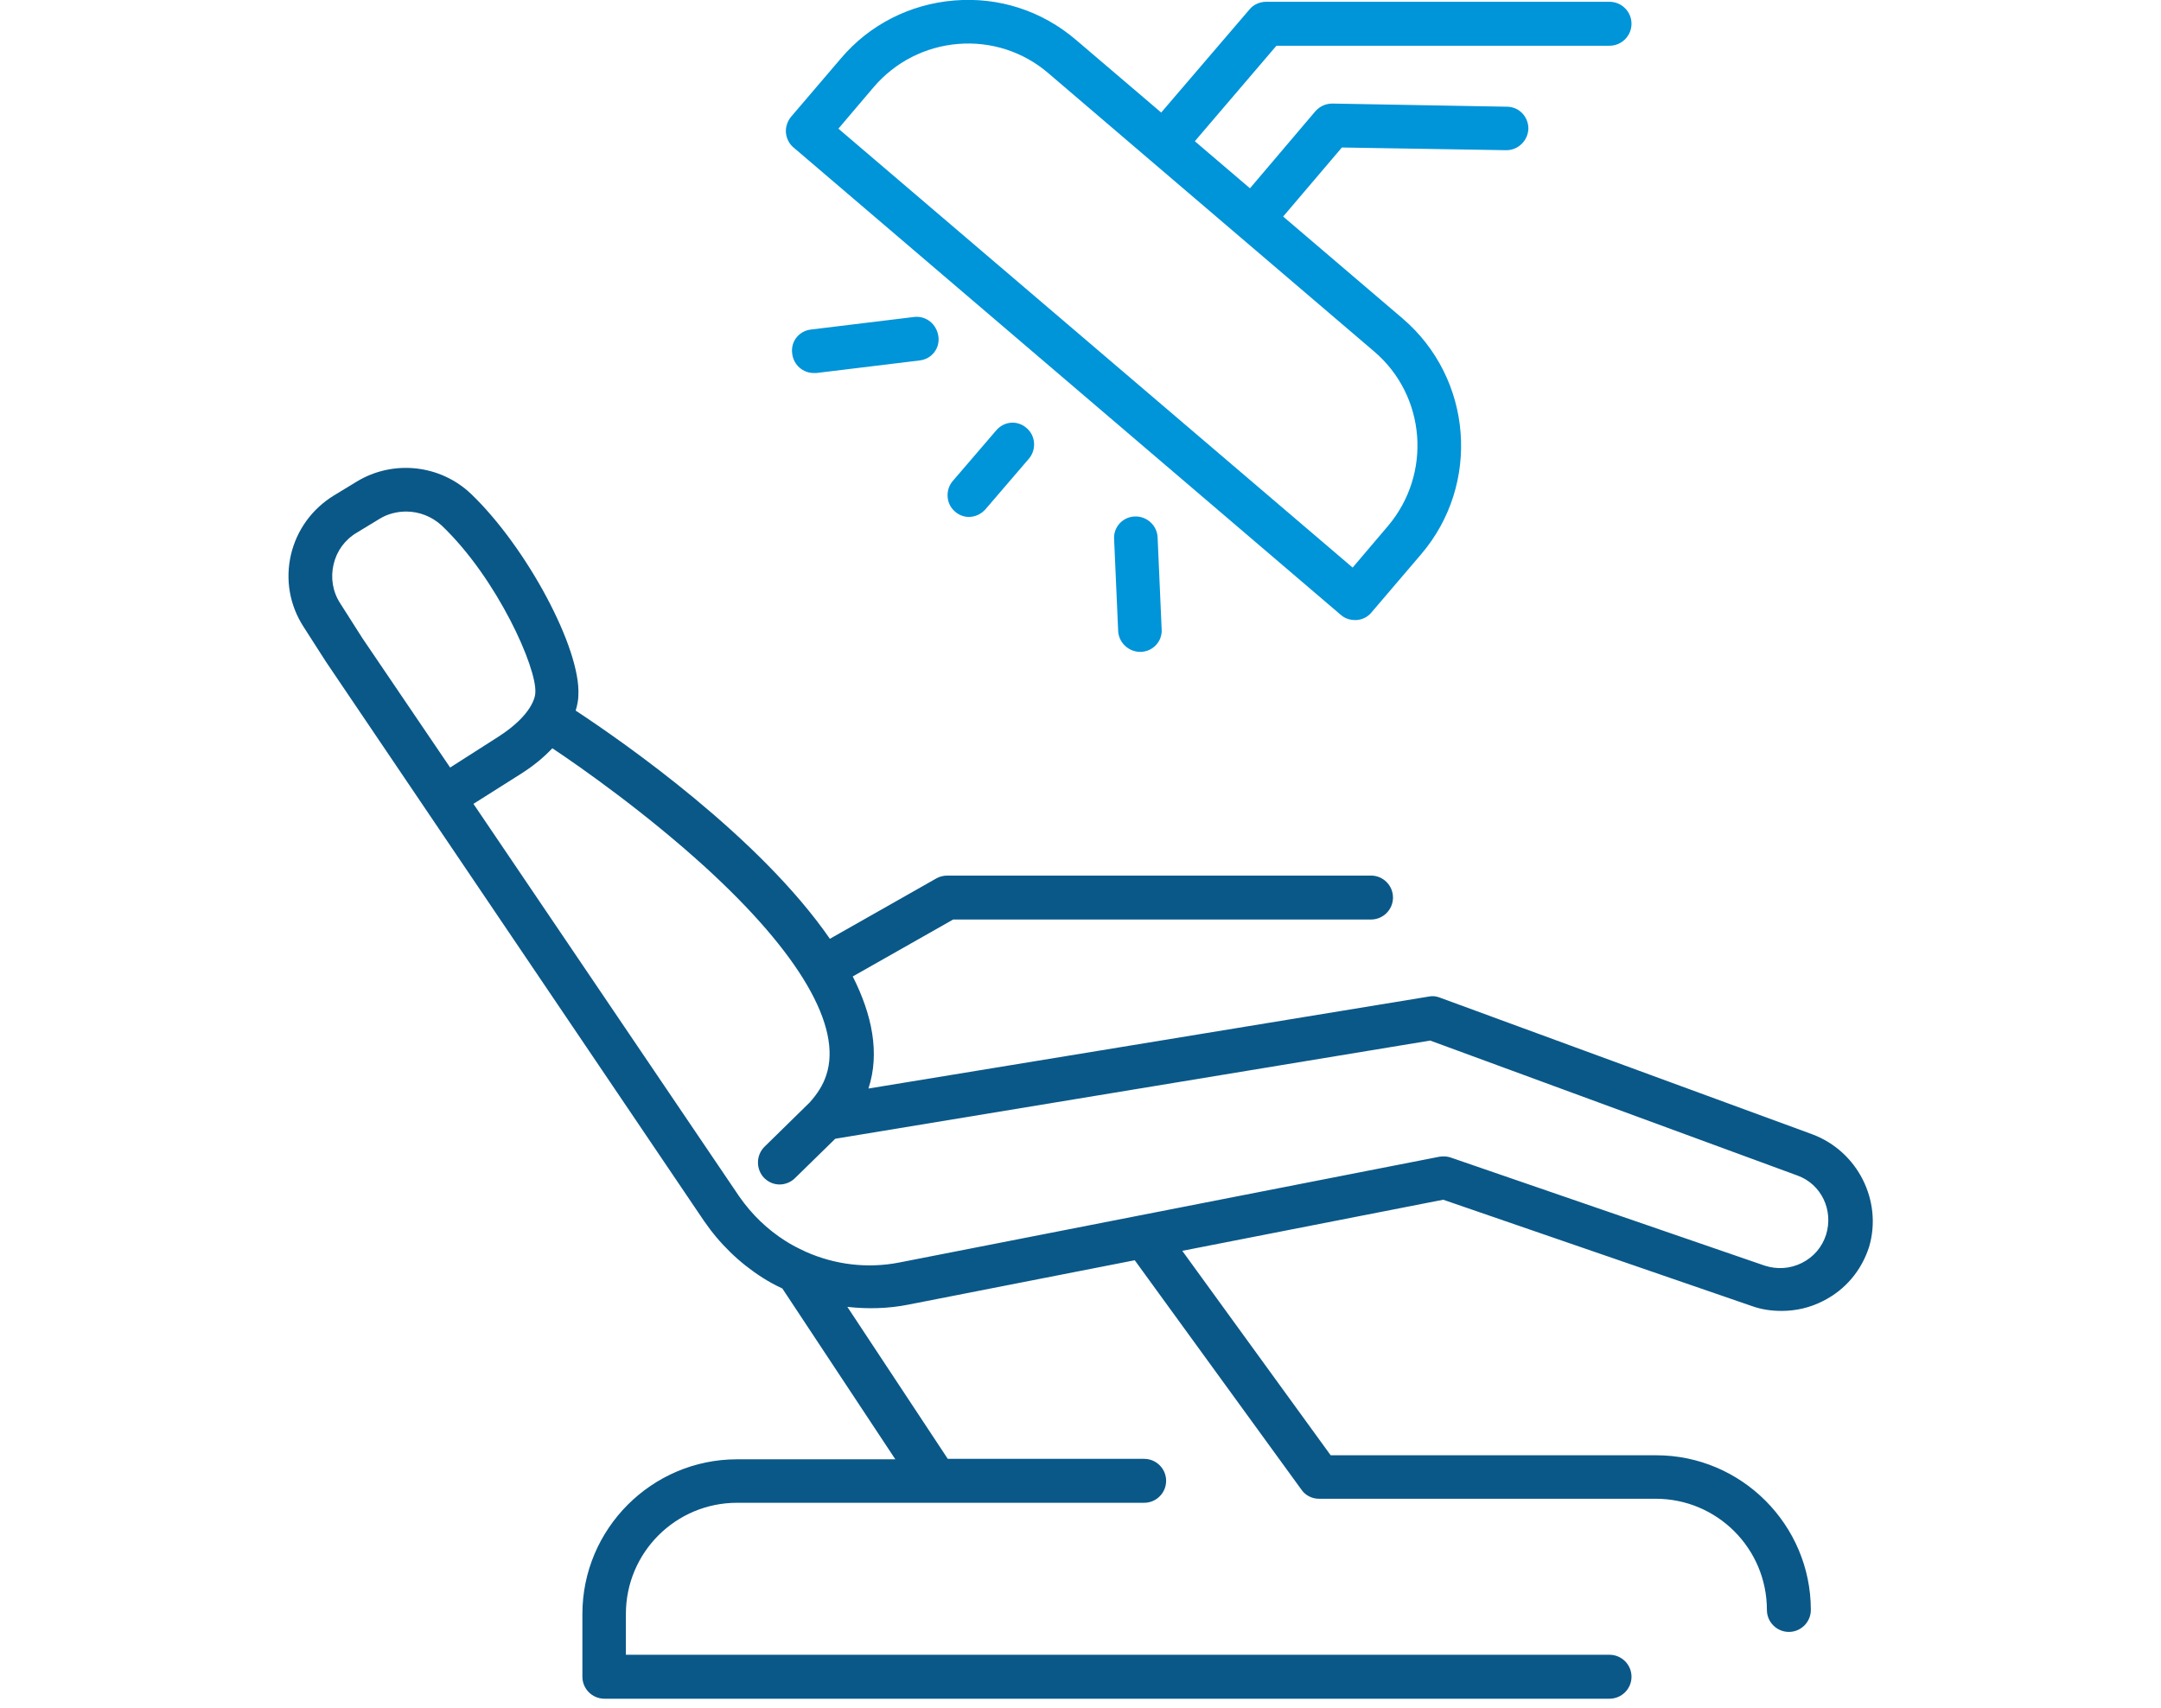 <?xml version="1.0" encoding="UTF-8"?>
<!-- Generator: Adobe Illustrator 27.4.1, SVG Export Plug-In . SVG Version: 6.00 Build 0)  -->
<svg xmlns="http://www.w3.org/2000/svg" xmlns:xlink="http://www.w3.org/1999/xlink" version="1.1" id="Layer_1" x="0px" y="0px" viewBox="0 0 482 381" style="enable-background:new 0 0 482 381;" xml:space="preserve">
<style type="text/css">
	.st0{fill:#0A5888;}
	.st1{fill:#0094D9;}
</style>
<g>
	<path class="st0" d="M404.2,253l-83.1-30.5c-0.8-0.3-1.6-0.4-2.5-0.2l-124.9,20.5c0,0,0,0,0,0c2.6-7.9,0.8-16.5-3.5-25l22.4-12.7   h93.2c2.7,0,4.9-2.2,4.9-4.9c0-2.7-2.2-4.9-4.9-4.9h-94.5c-0.8,0-1.7,0.2-2.4,0.6l-23.8,13.5c-15.6-22.6-45.6-43.6-56.7-50.9   c0.4-1.3,0.6-2.5,0.6-3.4c0.6-10.4-11.5-33-23.9-44.9c-6.9-6.6-17.4-7.7-25.5-2.8l-5.1,3.1c-4.9,3-8.3,7.7-9.6,13.2   c-1.3,5.6-0.3,11.3,2.8,16.1l5,7.8L157,272.3c3.5,5.1,7.9,9.4,13.1,12.7c1.4,0.9,2.9,1.7,4.4,2.4l25.2,38.1h-35.3   c-19,0-34.5,15.5-34.5,34.5v14c0,2.7,2.2,4.9,4.9,4.9H359c2.7,0,4.9-2.2,4.9-4.9c0-2.7-2.2-4.9-4.9-4.9H139.6V360   c0-13.7,11.1-24.8,24.8-24.8h44.4h46.4c2.7,0,4.9-2.2,4.9-4.9s-2.2-4.9-4.9-4.9h-43.8l-22.4-33.9c4.5,0.5,9.1,0.4,13.6-0.5   l50.5-9.9l37.2,51.2c0.9,1.3,2.4,2,3.9,2h75.1c13.7,0,24.8,11.1,24.8,24.8c0,2.7,2.2,4.9,4.9,4.9c2.7,0,4.9-2.2,4.9-4.9   c0-19-15.5-34.5-34.5-34.5h-72.6l-33.1-45.6l58.2-11.4l68.8,23.7c2.2,0.8,4.4,1.1,6.7,1.1c3.1,0,6.3-0.7,9.2-2.2   c5-2.5,8.6-6.8,10.3-12.1C419.9,267.9,414.4,256.8,404.2,253z M80.8,142.3l-4.9-7.7c-1.7-2.6-2.2-5.7-1.5-8.7   c0.7-3,2.5-5.5,5.2-7.1l5.1-3.1c1.8-1.1,3.9-1.6,5.9-1.6c2.9,0,5.7,1.1,7.9,3.1c12.4,11.8,21.3,31.8,20.9,37.3   c0,0.8-0.6,4.9-8.2,9.8l-10.8,6.9L80.8,142.3z M407.3,275.4c-0.9,2.8-2.8,5-5.4,6.3c-2.6,1.3-5.5,1.5-8.3,0.6l-70-24.1   c-0.8-0.3-1.7-0.3-2.5-0.2l-120.5,23.6c-7.1,1.4-14.4,0.5-20.9-2.4c-0.1,0-0.1-0.1-0.2-0.1c-1.5-0.7-2.9-1.4-4.3-2.3   c-4.1-2.6-7.5-5.9-10.3-9.9l-59.3-87.6l10.6-6.7c3-1.9,5.2-3.8,7-5.7c6.6,4.4,20.8,14.4,34.2,26.6c20.9,19.1,30.5,35.5,26.9,46.3   c-0.7,2.2-2,4.2-3.7,6.1l-10.1,9.9c-1.9,1.9-1.9,5-0.1,6.9c1,1,2.2,1.5,3.5,1.5c1.2,0,2.5-0.5,3.4-1.4l9-8.8L319,232.1l81.9,30.1   C406.2,264.1,409,269.9,407.3,275.4z"></path>
	<g>
		<path class="st1" d="M299,137.1c0.9,0.8,2,1.2,3.2,1.2c0.1,0,0.3,0,0.4,0c1.3-0.1,2.5-0.7,3.3-1.7l11.1-13    c13.3-15.6,11.5-39.2-4.2-52.6l-26.6-22.7l13.1-15.4l36.6,0.6c0,0,0.1,0,0.1,0c2.6,0,4.8-2.1,4.9-4.8c0-2.7-2.1-4.9-4.8-4.9    l-38.9-0.7c-1.5,0-2.8,0.6-3.8,1.7L278.8,42l-12.3-10.5l18.2-21.3H359c2.7,0,4.9-2.2,4.9-4.9s-2.2-4.9-4.9-4.9h-76.6    c-1.4,0-2.8,0.6-3.7,1.7l-19.7,23l-19-16.2c-7.6-6.5-17.2-9.6-27.1-8.8c-9.9,0.8-19,5.4-25.4,13l-11.1,13c-0.8,1-1.2,2.3-1.1,3.5    s0.7,2.5,1.7,3.3L299,137.1z M194.9,19.4c4.8-5.6,11.5-9,18.8-9.6c7.3-0.6,14.5,1.7,20.1,6.5l22.7,19.4c0,0,0,0,0,0c0,0,0,0,0,0    l50,42.7c11.6,9.9,12.9,27.3,3.1,38.9l-7.9,9.3L187,28.7L194.9,19.4z"></path>
		<path class="st1" d="M222.2,96l-9.7,11.3c-1.7,2-1.5,5.1,0.5,6.8c0.9,0.8,2,1.2,3.1,1.2c1.4,0,2.7-0.6,3.7-1.7l9.7-11.3    c1.7-2,1.5-5.1-0.5-6.8C227,93.7,224,93.9,222.2,96z"></path>
		<path class="st1" d="M203.9,70.7l-23,2.8c-2.7,0.3-4.6,2.7-4.2,5.4c0.3,2.5,2.4,4.3,4.8,4.3c0.2,0,0.4,0,0.6,0l23-2.8    c2.7-0.3,4.6-2.7,4.2-5.4S206.6,70.4,203.9,70.7z"></path>
		<path class="st1" d="M253.1,115.2c-2.7,0.1-4.8,2.4-4.6,5.1l0.9,20.4c0.1,2.6,2.3,4.7,4.9,4.7c0.1,0,0.1,0,0.2,0    c2.7-0.1,4.8-2.4,4.6-5.1l-0.9-20.4C258.1,117.2,255.8,115.1,253.1,115.2z"></path>
	</g>
</g>
</svg>
